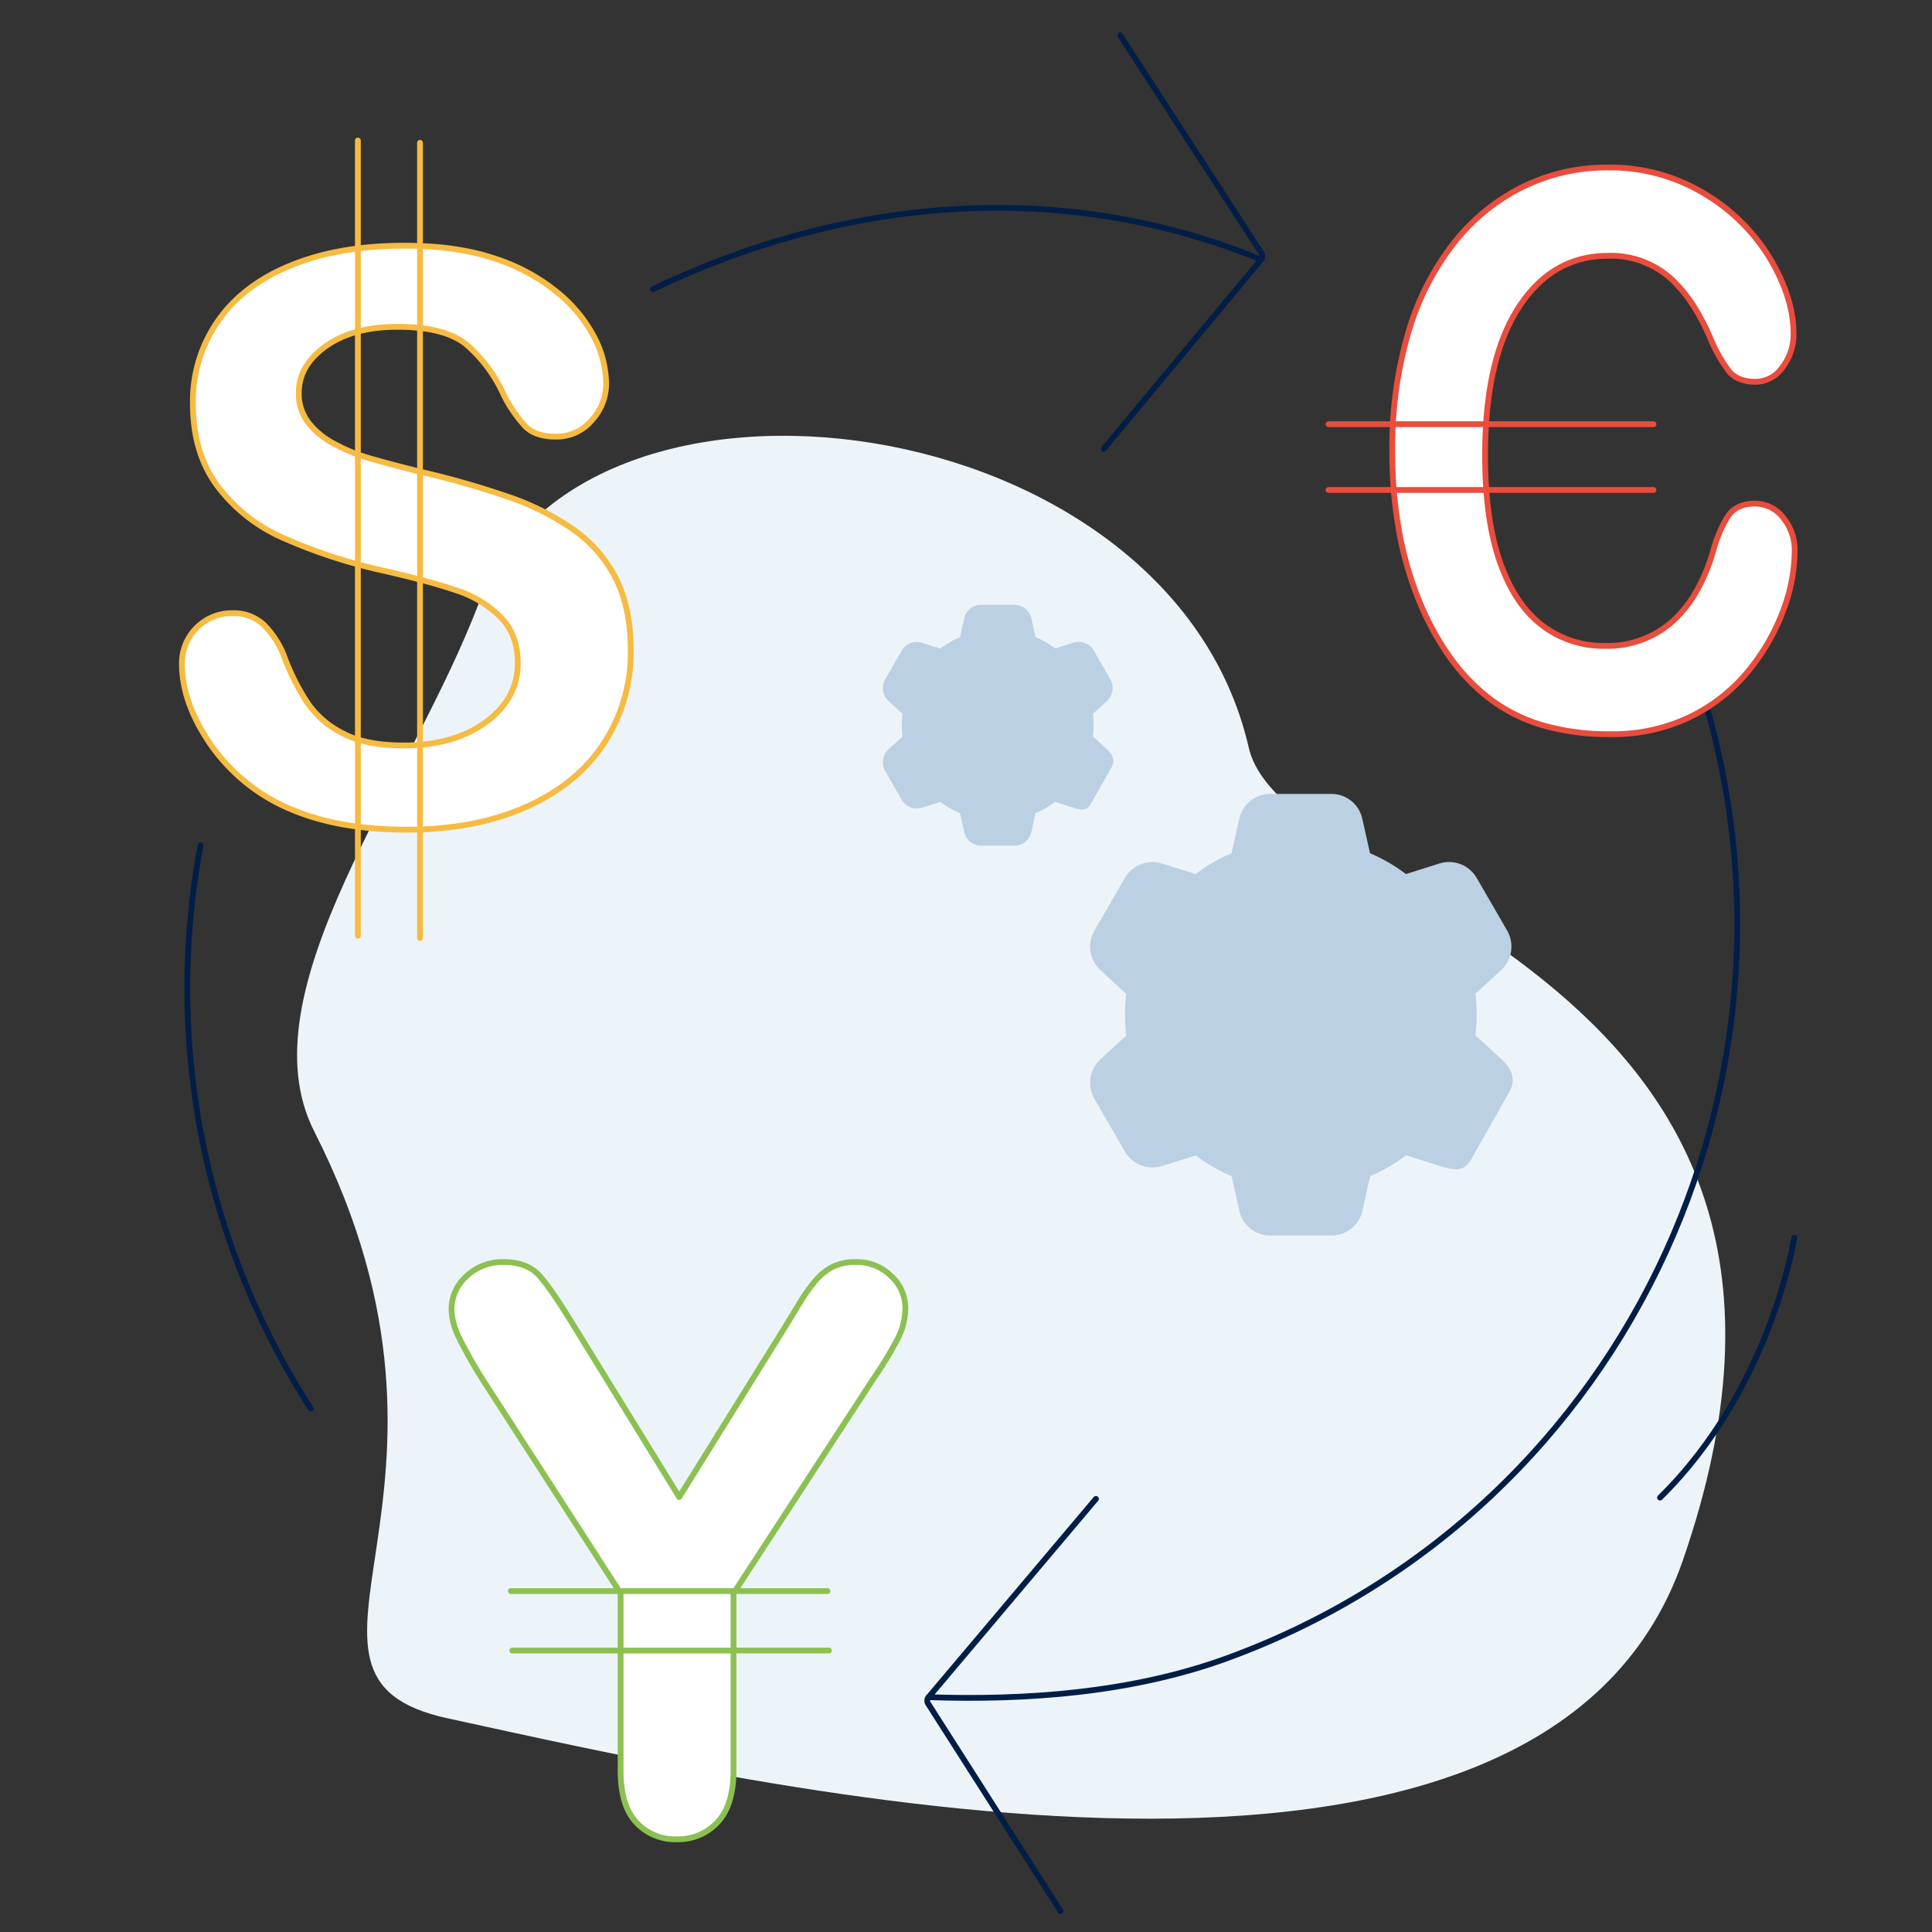 <svg xmlns="http://www.w3.org/2000/svg" width="500" height="500" viewBox="0 0 500 500"><rect x="0" y="0" width="500" height="500" fill="#333333" stroke="none"/><path d="M323.17,193.47c9.28,40.49,165.45,57.19,112.34,210.38-36.84,106.28-239.62,58.21-319.66,40.85-50.62-11,13.25-57.88-34.51-151.86-18.45-36.3,25.23-90.58,42.77-137.25C150.57,85.21,302.72,104.22,323.17,193.47Z" style="fill:#edf4f9"/><path d="M437,168.44c38.68,105.69-14.71,222.38-119.25,260.64-24.89,9.11-52.47,11-77.46,10.15" style="fill:none;stroke:#021e47;stroke-linecap:round;stroke-linejoin:round;stroke-width:1.5px"/><path d="M283.63,387.91l-43.32,51.32a1.4,1.4,0,0,0-.12,1.66l34.28,53.7" style="fill:none;stroke:#021e47;stroke-linecap:round;stroke-linejoin:round;stroke-width:1.5px"/><path d="M51.91,218.77A201.07,201.07,0,0,0,80.43,364.55" style="fill:none;stroke:#021e47;stroke-linecap:round;stroke-linejoin:round;stroke-width:1.5px"/><path d="M326.37,67.18c-53.72-22-110-15.08-157.37,7.65" style="fill:none;stroke:#021e47;stroke-linecap:round;stroke-linejoin:round;stroke-width:1.5px"/><path d="M289.92,9.17l36.54,56.36a1.38,1.38,0,0,1-.09,1.65l-40.75,49" style="fill:none;stroke:#021e47;stroke-linecap:round;stroke-linejoin:round;stroke-width:1.5px"/><path d="M464.35,320.33s-5.91,38.94-34.74,67.25" style="fill:none;stroke:#021e47;stroke-linecap:round;stroke-linejoin:round;stroke-width:1.5px"/><path d="M380.7,300.11c-1.86,3.29-4.41,2.79-8.12,1.64L363.89,299a43.55,43.55,0,0,1-9.3,5.4l-2,8.93a8.16,8.16,0,0,1-8,6.42H328.74a8.17,8.17,0,0,1-8-6.42l-2-8.92a44.16,44.16,0,0,1-9.3-5.4l-8.68,2.74A8.28,8.28,0,0,1,291.1,298l-7.9-13.66a8.31,8.31,0,0,1,1.54-10.16l6.72-6.18a49.26,49.26,0,0,1-.31-5.39,46.85,46.85,0,0,1,.31-5.38l-6.69-6.15a8.31,8.31,0,0,1-1.59-10.15l7.94-13.74a8.27,8.27,0,0,1,9.61-3.72l8.69,2.74a44.16,44.16,0,0,1,9.3-5.4l2-8.92a8.17,8.17,0,0,1,8-6.42h15.84a8.16,8.16,0,0,1,8,6.42l2,8.92a44.23,44.23,0,0,1,9.31,5.4l8.67-2.74a8.26,8.26,0,0,1,9.64,3.76l7.9,13.65A8.34,8.34,0,0,1,388.58,251l-6.73,6.18a46.93,46.93,0,0,1,0,10.77l6.7,6.15,0,0c2.78,2.62,3.89,5.28,2,8.62" style="fill:#bbd1e3"/><path d="M282.24,208.14c-1,1.79-2.41,1.52-4.43.89l-4.74-1.5a24,24,0,0,1-5.08,2.95l-1.09,4.86a4.45,4.45,0,0,1-4.37,3.51h-8.64a4.44,4.44,0,0,1-4.36-3.51l-1.1-4.86a23.83,23.83,0,0,1-5.08-2.95l-4.73,1.5a4.53,4.53,0,0,1-5.26-2.05l-4.3-7.45a4.53,4.53,0,0,1,.83-5.55l3.67-3.37a25.42,25.42,0,0,1,0-5.87l-3.65-3.36a4.52,4.52,0,0,1-.87-5.53l4.34-7.5a4.5,4.5,0,0,1,5.24-2l4.73,1.5a24.08,24.08,0,0,1,5.08-2.95l1.1-4.87a4.44,4.44,0,0,1,4.36-3.5h8.64A4.45,4.45,0,0,1,266.9,160l1.1,4.86a23.76,23.76,0,0,1,5.07,2.95l4.74-1.5a4.51,4.51,0,0,1,5.25,2.05l4.31,7.45a4.55,4.55,0,0,1-.84,5.55l-3.66,3.37a27,27,0,0,1,0,5.87l3.65,3.36h0c1.52,1.43,2.13,2.88,1.11,4.7" style="fill:#bbd1e3"/><path d="M163.24,168.34a42.89,42.89,0,0,1-6.83,23.83q-6.82,10.58-20,16.55t-31.2,6q-21.64,0-35.69-8.17a47.64,47.64,0,0,1-16.21-15.7q-6.23-9.83-6.23-19.1a12.95,12.95,0,0,1,13.26-13.06,11.27,11.27,0,0,1,7.93,3,23.55,23.55,0,0,1,5.53,8.88,59.15,59.15,0,0,0,6,11.66A24.39,24.39,0,0,0,89,189.93q5.88,3,15.45,3,13.15,0,21.39-6.13T134,171.53q0-7.28-4.44-11.81a28.39,28.39,0,0,0-11.46-6.93q-7-2.4-18.79-5.09A137.2,137.2,0,0,1,73,139.08a42.64,42.64,0,0,1-16.84-13.46q-6.24-8.52-6.24-21.19A36.42,36.42,0,0,1,56.46,83Q63,73.63,75.51,68.59t29.31-5q13.46,0,23.28,3.34a49.3,49.3,0,0,1,16.3,8.87,37,37,0,0,1,9.47,11.62,26.69,26.69,0,0,1,3,11.86,14,14,0,0,1-3.74,9.52A11.91,11.91,0,0,1,143.8,113q-5.09,0-7.72-2.54a34,34,0,0,1-5.74-8.33,37.74,37.74,0,0,0-9.57-12.91q-5.58-4.64-17.94-4.64-11.47,0-18.5,5t-7,12.11a12.31,12.31,0,0,0,2.39,7.58,20.18,20.18,0,0,0,6.58,5.48,44.25,44.25,0,0,0,8.48,3.59q4.29,1.31,14.16,3.79a224.58,224.58,0,0,1,22.38,6.38A68,68,0,0,1,148.34,137a34.89,34.89,0,0,1,11,12.61Q163.24,157.27,163.24,168.34Z" style="fill:#fff;stroke:#f6bb42;stroke-linecap:round;stroke-linejoin:round;stroke-width:1.5px"/><path d="M160.61,458.18V412.36l-35.28-54.69a116.52,116.52,0,0,1-6.56-11.53,17.62,17.62,0,0,1-1.92-7.2,11.5,11.5,0,0,1,3.89-8.67,13.54,13.54,0,0,1,9.61-3.65q6,0,9.12,3.4t9.31,13.55l27,43.86,27.3-43.86,4.14-6.8a43.88,43.88,0,0,1,3.69-5.17,14.73,14.73,0,0,1,4.49-3.69,12.8,12.8,0,0,1,6-1.29,12.66,12.66,0,0,1,9.21,3.6,11.28,11.28,0,0,1,3.7,8.33,17.57,17.57,0,0,1-1.87,7.69A100.52,100.52,0,0,1,226,356.88l-36.17,55.48v45.82q0,9-4.13,13.41A13.82,13.82,0,0,1,175.19,476a13.67,13.67,0,0,1-10.54-4.38Q160.6,467.25,160.61,458.18Z" style="fill:#fff;stroke:#8cc152;stroke-linecap:round;stroke-linejoin:round;stroke-width:1.5px"/><line x1="92.62" y1="36.37" x2="92.62" y2="242.15" style="fill:#fff;stroke:#f6bb42;stroke-linecap:round;stroke-linejoin:round;stroke-width:1.5px"/><line x1="132.19" y1="411.77" x2="214.15" y2="411.77" style="fill:#fff;stroke:#8cc152;stroke-linecap:round;stroke-linejoin:round;stroke-width:1.5px"/><line x1="132.57" y1="427.16" x2="214.53" y2="427.16" style="fill:#fff;stroke:#8cc152;stroke-linecap:round;stroke-linejoin:round;stroke-width:1.5px"/><line x1="108.7" y1="36.96" x2="108.7" y2="242.74" style="fill:#fff;stroke:#f6bb42;stroke-linecap:round;stroke-linejoin:round;stroke-width:1.5px"/><path d="M464.46,142.78a44.49,44.49,0,0,1-2.75,14.65,54.54,54.54,0,0,1-8.64,15.48A44.81,44.81,0,0,1,438,185.24,45.86,45.86,0,0,1,416.66,190a62,62,0,0,1-16.82-2.13,42.67,42.67,0,0,1-13.74-6.62,50.17,50.17,0,0,1-11.35-11.85,73.24,73.24,0,0,1-7.89-14.95,89.62,89.62,0,0,1-4.9-17.65,116,116,0,0,1-1.64-19.93,105.53,105.53,0,0,1,4.11-30.66A68.82,68.82,0,0,1,376.18,63a51.94,51.94,0,0,1,17.93-14.65,49.21,49.21,0,0,1,21.91-5,47,47,0,0,1,25.26,6.87,49.19,49.19,0,0,1,17,17q5.89,10.11,5.89,19.11a14,14,0,0,1-2.86,8.7,8.5,8.5,0,0,1-6.94,3.78q-4.53,0-6.81-2.62a37.36,37.36,0,0,1-5.06-9q-4.62-10.55-10.87-15.77a23.28,23.28,0,0,0-15.42-5.22q-14.58,0-23.23,13.44t-8.64,38.21q0,16.55,3.82,27.52T399,161.74a26.06,26.06,0,0,0,16.41,5.41A25.31,25.31,0,0,0,432.63,161q7-6.13,10.64-18a33.89,33.89,0,0,1,3.74-9.14q2.24-3.53,7.17-3.53a9.21,9.21,0,0,1,7.26,3.58A13.35,13.35,0,0,1,464.46,142.78Z" style="fill:#fff;stroke:#e84d3d;stroke-linecap:round;stroke-linejoin:round;stroke-width:1.5px"/><line x1="343.82" y1="109.78" x2="427.92" y2="109.78" style="fill:none;stroke:#e84d3d;stroke-linecap:round;stroke-linejoin:round;stroke-width:1.5px"/><line x1="343.82" y1="126.8" x2="427.92" y2="126.8" style="fill:none;stroke:#e84d3d;stroke-linecap:round;stroke-linejoin:round;stroke-width:1.5px"/></svg>